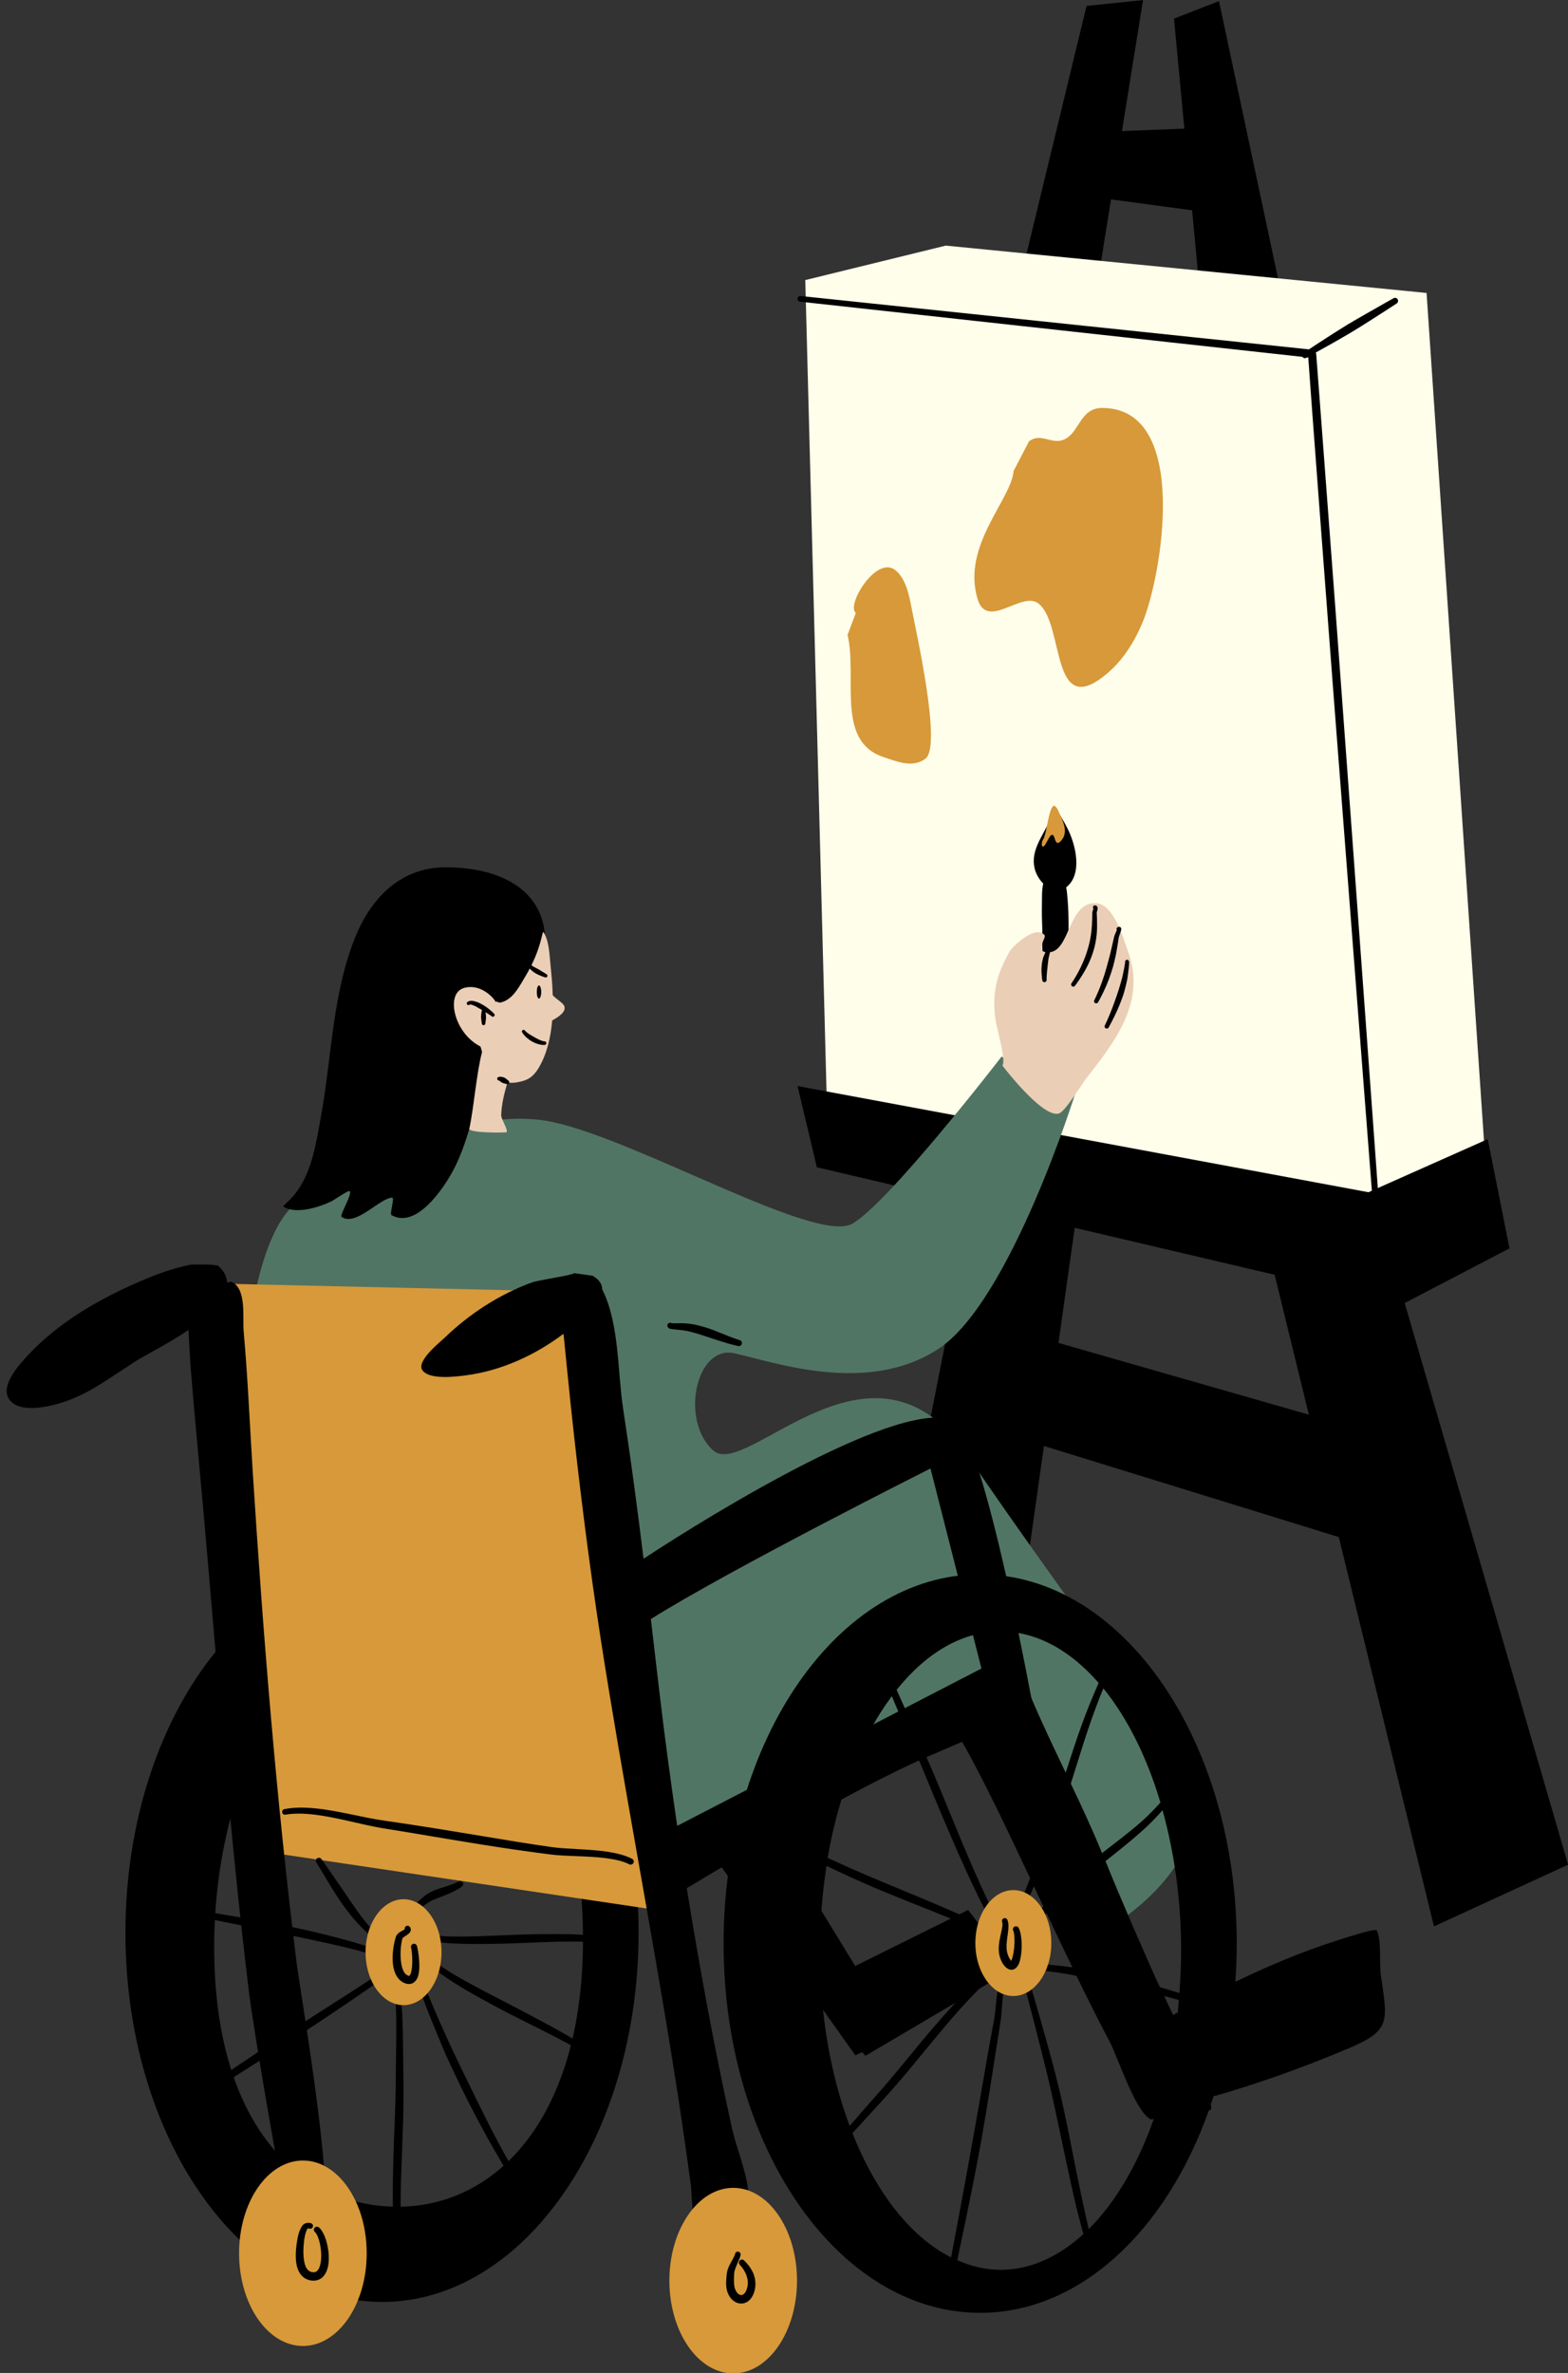 <?xml version="1.0" encoding="UTF-8" standalone="no"?><svg xmlns="http://www.w3.org/2000/svg" xmlns:xlink="http://www.w3.org/1999/xlink" fill="#000000" height="106.5" preserveAspectRatio="xMidYMid meet" version="1" viewBox="-0.3 0.0 70.4 106.5" width="70.4" zoomAndPan="magnify"><rect x="-0.3" y="0.0" width="70.4" height="106.5" fill="#333333" stroke="none"/><defs><clipPath id="a"><path d="M 40 0 L 70.102 0 L 70.102 87 L 40 87 Z M 40 0"/></clipPath><clipPath id="b"><path d="M 10 84 L 47 84 L 47 106.52 L 10 106.52 Z M 10 84"/></clipPath></defs><g><g clip-path="url(#a)" id="change1_9"><path d="M 60.977 52.328 L 55.5 51.371 L 58.465 63.492 L 47.223 60.27 L 48.555 50.84 L 44.473 48.461 L 40.723 67.457 L 45.629 71.574 L 46.57 64.895 L 59.809 68.984 L 64.082 86.457 L 70.105 83.688 Z M 48.785 13.91 L 45.301 13.402 L 48.484 0.266 L 51.02 0.004 L 50.074 5.883 L 52.875 5.773 L 52.41 0.836 L 54.43 0.051 L 57.352 13.77 L 53.578 13.211 L 53.223 9.438 L 49.582 8.949 L 48.785 13.91" fill="#000000" fill-rule="evenodd"/></g><g id="change2_1"><path d="M 35.855 12.57 L 42.164 11.023 L 63.75 13.148 L 66.328 51.199 L 62.328 54.047 L 36.836 50.027 L 35.855 12.57" fill="#fefeea" fill-rule="evenodd"/></g><g id="change1_1"><path d="M 25.875 87.059 C 25.875 79.148 22.242 72.73 17.766 72.73 C 13.289 72.73 9.316 79.477 9.316 87.383 C 9.316 95.289 13.082 99.039 17.559 99.039 C 22.035 99.039 25.875 94.965 25.875 87.059 Z M 28.371 86.742 C 28.371 95.887 23.207 103.312 16.852 103.312 C 10.492 103.312 5.332 95.887 5.332 86.742 C 5.332 77.598 10.492 70.172 16.852 70.172 C 23.207 70.172 28.371 77.598 28.371 86.742 Z M 66.496 51.125 L 61.141 53.508 L 35.508 48.742 L 36.375 52.387 L 62.633 58.551 L 67.473 56.027 Z M 43.168 85.719 L 45.18 88.363 L 38.555 92.266 L 38.414 92.102 L 38.102 92.242 L 31.906 83.527 L 33.777 81.184 L 38.098 88.234 L 43.168 85.719" fill="#000000" fill-rule="evenodd"/></g><g id="change3_1"><path d="M 13.078 53.941 C 15.352 52.398 20.621 49.52 24.523 50.359 C 28.426 51.203 36.332 55.836 37.961 54.922 C 39.586 54.012 44.668 47.422 44.668 47.422 L 48 49.004 C 48 49.004 45.074 58.398 41.848 60.527 C 38.625 62.66 34.375 61.098 32.656 60.734 C 30.941 60.367 30.223 63.77 31.727 65.102 C 33.23 66.43 38.902 59.031 43.145 65.324 C 47.391 71.613 53.375 79.336 53.422 80.555 C 53.594 84.867 48.203 87.238 48.203 87.238 C 48.203 87.238 45.152 78.297 44.746 77.113 L 29.531 82.473 L 10.883 59.617 C 10.883 59.617 11.398 55.082 13.078 53.941" fill="#517564" fill-rule="evenodd"/></g><g id="change4_1"><path d="M 8.531 57.586 L 25.992 57.984 L 29.879 85.824 L 11.02 83.023 L 8.531 57.586" fill="#d79939" fill-rule="evenodd"/></g><g id="change1_2"><path d="M 13.012 88.055 C 13.145 89.113 14.285 95.766 14.297 98.414 C 14.305 100.156 13.715 98.414 12.426 98.414 C 12.34 98.414 11.07 91.008 10.883 89.445 C 9.988 82.145 9.457 74.785 8.801 67.461 C 8.617 65.391 8.414 63.324 8.25 61.254 C 8.23 61.008 8.199 60.348 8.164 59.688 C 7.203 60.336 6.141 60.863 5.781 61.098 C 5.336 61.387 4.895 61.68 4.449 61.969 C 3.879 62.344 3.289 62.668 2.645 62.895 C 2.047 63.102 0.527 63.504 0.09 62.766 C -0.281 62.145 0.594 61.215 0.961 60.816 C 2.375 59.301 4.254 58.238 6.145 57.441 C 6.824 57.152 7.523 56.906 8.25 56.762 C 8.34 56.746 9.312 56.75 9.277 56.773 L 9.477 56.797 C 9.766 57.043 9.883 57.301 9.898 57.562 L 10.082 57.52 C 10.789 57.824 10.582 59.141 10.641 59.77 C 10.832 61.898 10.918 64.047 11.055 66.18 C 11.523 73.5 12.109 80.77 13.012 88.055" fill="#000000" fill-rule="evenodd"/></g><g id="change1_3"><path d="M 30.105 81.945 C 29.812 79.941 29.539 77.934 29.305 75.93 C 29.176 74.84 29.051 73.75 28.922 72.664 C 32.512 70.41 41.477 65.906 41.477 65.906 L 43.766 74.883 Z M 46.113 76.785 C 46.113 76.785 43.863 64.387 42.551 63.77 C 40.246 62.691 31.848 67.82 28.594 69.957 C 28.32 67.719 28.023 65.48 27.68 63.246 C 27.422 61.586 27.516 59.418 26.742 57.875 L 26.738 57.875 C 26.738 57.648 26.621 57.434 26.301 57.254 L 25.477 57.141 C 25.422 57.23 23.855 57.457 23.598 57.551 C 22.137 58.082 20.797 58.949 19.68 60.023 C 19.457 60.238 18.379 61.086 18.664 61.496 C 18.977 61.945 20.203 61.781 20.641 61.723 C 22.215 61.512 23.73 60.82 24.996 59.863 C 25 59.891 25.004 59.922 25.008 59.93 C 25.113 60.973 25.215 62.016 25.324 63.055 C 25.699 66.566 26.133 70.074 26.672 73.566 C 27.668 79.973 28.914 86.34 29.934 92.746 C 30.219 94.52 30.48 96.301 30.719 98.082 C 30.77 98.449 30.746 99.688 31.043 99.98 C 31.086 100.027 32.02 99.824 32.113 99.816 C 34.266 99.645 32.91 97.082 32.57 95.543 C 31.785 91.969 31.117 88.363 30.535 84.742 C 32.684 83.449 38.152 80.219 41.383 78.824 C 42.883 78.18 46.113 76.785 46.113 76.785" fill="#000000" fill-rule="evenodd"/></g><g id="change1_4"><path d="M 19.996 52.621 C 20.922 50.945 21.035 48.992 21.871 47.32 C 21.949 47.164 21.551 47.184 21.414 47.078 C 21.168 46.891 21.035 46.629 20.957 46.336 C 20.793 45.723 20.262 44.66 20.469 44.48 C 20.676 44.305 22.172 45.281 22.199 45.27 C 22.48 45.152 22.781 44.766 23.012 44.566 C 23.746 43.93 24.238 42.98 24.172 42.02 C 24.012 39.676 21.762 38.91 19.672 38.926 C 17.734 38.938 16.418 40.238 15.699 41.945 C 14.629 44.48 14.602 47.406 14.113 50.09 C 13.938 51.047 13.793 52.059 13.355 52.934 C 13.199 53.254 13 53.543 12.758 53.801 C 12.738 53.824 12.398 54.133 12.418 54.148 C 12.984 54.523 14.047 54.172 14.578 53.918 C 14.656 53.883 15.332 53.422 15.387 53.453 C 15.559 53.551 14.934 54.539 15.035 54.613 C 15.672 55.059 16.738 53.781 17.301 53.75 C 17.441 53.742 17.18 54.484 17.277 54.535 C 18.387 55.164 19.586 53.363 19.996 52.621" fill="#000000" fill-rule="evenodd"/></g><g id="change1_5"><path d="M 47.57 39.824 C 48.312 39.246 48.008 37.941 47.641 37.207 C 47.5 36.926 47.34 36.656 47.176 36.387 C 47.168 36.375 47.039 36.156 47.02 36.168 C 46.926 36.23 46.848 36.777 46.797 36.895 C 46.5 37.543 45.98 38.176 46.145 38.941 C 46.199 39.207 46.352 39.465 46.539 39.656 C 46.465 39.961 46.488 40.348 46.48 40.602 C 46.473 40.961 46.48 41.324 46.496 41.684 C 46.512 42.035 46.414 43.062 46.691 43.332 L 47.172 43.77 C 47.699 43.551 47.656 43.055 47.664 42.562 C 47.676 41.852 47.695 41.137 47.637 40.422 C 47.621 40.234 47.609 40.023 47.57 39.824" fill="#000000" fill-rule="evenodd"/></g><g id="change5_1"><path d="M 50.344 42.695 C 50.129 42.105 49.711 40.574 48.906 40.535 C 47.664 40.473 47.75 42.664 46.82 42.738 C 46.098 42.797 46.688 42.082 46.602 41.977 C 46.211 41.48 45.168 42.457 45.027 42.711 C 44.426 43.766 44.23 44.598 44.402 45.801 C 44.449 46.148 44.879 47.574 44.707 47.824 C 44.707 47.824 46.48 50.16 47.227 49.98 C 47.516 49.914 48.273 48.648 48.465 48.406 C 49.801 46.699 51.168 44.941 50.344 42.695 Z M 25.039 45.164 C 25.125 45.402 24.793 45.637 24.492 45.797 C 24.426 46.57 24.25 47.324 23.875 47.945 C 23.723 48.195 23.527 48.402 23.246 48.492 C 22.949 48.59 22.699 48.617 22.484 48.582 C 22.344 49.055 22.215 49.562 22.203 50.059 C 22.199 50.227 22.512 50.688 22.445 50.812 C 22.434 50.84 20.727 50.859 20.773 50.652 C 20.969 49.754 21.102 48.102 21.344 47.211 C 21.32 47.129 21.297 47.051 21.273 46.969 C 20.711 46.684 20.289 46.121 20.133 45.504 C 20.023 45.074 20.043 44.465 20.562 44.332 C 21.055 44.207 21.523 44.449 21.848 44.812 C 21.855 44.82 21.906 44.891 21.969 44.977 L 21.984 44.941 C 21.992 44.953 22.102 44.996 22.121 44.996 C 22.238 44.992 22.359 44.938 22.457 44.879 C 22.75 44.707 22.957 44.375 23.129 44.09 C 23.41 43.629 23.676 43.141 23.852 42.629 C 23.914 42.457 23.965 42.281 24.008 42.105 C 24.016 42.074 24.078 41.801 24.094 41.824 C 24.363 42.211 24.375 42.926 24.422 43.371 C 24.465 43.777 24.504 44.215 24.516 44.664 C 24.66 44.836 24.984 45.004 25.039 45.164" fill="#ebceb6" fill-rule="evenodd"/></g><g id="change1_6"><path d="M 8.234 94.254 C 8.242 94.223 8.258 94.234 8.277 94.258 C 8.254 94.262 8.23 94.266 8.234 94.254 Z M 16.855 88.488 C 15.918 89.117 14.969 89.719 14.023 90.324 C 13.391 90.73 12.754 91.133 12.125 91.543 C 11.73 91.801 11.34 92.062 10.949 92.32 C 10.586 92.566 10.219 92.809 9.855 93.055 C 9.609 93.219 9.371 93.391 9.133 93.562 C 8.68 93.891 8.371 94.074 8.223 94.172 C 8.152 94.219 8.109 94.254 8.094 94.277 C 8.051 94.336 8.055 94.387 8.074 94.422 C 8.086 94.449 8.105 94.477 8.148 94.496 C 8.172 94.504 8.227 94.512 8.312 94.508 C 8.383 94.504 8.438 94.445 8.434 94.379 C 8.434 94.367 8.434 94.359 8.43 94.352 C 8.602 94.254 8.895 94.082 9.305 93.805 C 9.484 93.684 9.668 93.562 9.852 93.445 C 10.277 93.168 10.715 92.895 11.145 92.621 C 11.641 92.301 12.133 91.988 12.625 91.672 C 13.121 91.352 13.609 91.027 14.098 90.703 C 15.078 90.055 16.051 89.391 17.012 88.715 C 17.074 88.672 17.09 88.586 17.047 88.523 C 17.004 88.465 16.918 88.445 16.855 88.488 Z M 17.066 87.68 C 17.133 87.707 17.164 87.781 17.137 87.848 C 17.109 87.91 17.035 87.941 16.973 87.914 C 16.344 87.672 15.414 87.434 14.379 87.207 C 13.977 87.117 13.562 87.031 13.145 86.941 C 12.73 86.855 12.316 86.773 11.906 86.688 C 10.488 86.398 9.121 86.129 8.18 85.941 C 8.105 85.93 8.059 85.855 8.07 85.781 C 8.086 85.711 8.156 85.66 8.23 85.676 C 9.055 85.816 10.215 85.996 11.441 86.223 C 11.863 86.301 12.297 86.383 12.723 86.469 C 13.012 86.527 13.293 86.59 13.574 86.652 C 14.062 86.766 14.539 86.883 14.984 87 C 15.816 87.223 16.547 87.457 17.066 87.68 Z M 13.906 83.59 C 13.863 83.527 13.883 83.441 13.945 83.398 C 14.008 83.359 14.094 83.375 14.133 83.438 C 14.434 83.859 14.762 84.34 15.098 84.828 C 15.203 84.98 15.305 85.137 15.41 85.289 C 15.516 85.441 15.621 85.594 15.727 85.742 C 15.969 86.082 16.215 86.398 16.473 86.66 C 16.523 86.707 16.527 86.785 16.48 86.84 C 16.434 86.891 16.352 86.895 16.301 86.844 C 16.066 86.645 15.832 86.406 15.605 86.145 C 15.469 85.984 15.332 85.812 15.199 85.633 C 15.121 85.531 15.047 85.426 14.973 85.316 C 14.863 85.156 14.758 84.992 14.656 84.828 C 14.387 84.398 14.145 83.969 13.906 83.59 Z M 18.469 85.707 C 18.453 85.723 18.43 85.734 18.406 85.738 C 18.363 85.754 18.332 85.734 18.312 85.723 C 18.285 85.711 18.211 85.645 18.277 85.539 C 18.281 85.535 18.285 85.527 18.297 85.52 C 18.305 85.512 18.32 85.492 18.344 85.469 C 18.461 85.355 18.754 85.09 18.828 85.039 C 18.969 84.949 19.121 84.871 19.277 84.809 C 19.418 84.758 19.559 84.715 19.703 84.672 C 19.906 84.605 20.105 84.543 20.285 84.441 C 20.348 84.398 20.434 84.414 20.473 84.477 C 20.516 84.539 20.5 84.625 20.438 84.668 C 20.305 84.766 20.156 84.852 20 84.922 C 19.801 85.016 19.594 85.094 19.387 85.176 C 19.258 85.227 19.129 85.273 19.008 85.34 C 18.934 85.379 18.637 85.586 18.516 85.672 C 18.504 85.68 18.492 85.688 18.484 85.691 L 18.48 85.688 L 18.477 85.691 L 18.484 85.691 C 18.508 85.738 18.516 85.762 18.469 85.707 Z M 26.992 87.176 C 26.969 87.246 26.891 87.285 26.82 87.262 C 26.445 87.141 25.75 87.129 24.918 87.141 C 24.312 87.152 23.641 87.184 22.965 87.211 C 22.523 87.227 22.082 87.238 21.656 87.242 C 21.188 87.25 20.742 87.25 20.344 87.234 C 19.875 87.223 19.473 87.188 19.184 87.129 C 18.93 87.074 18.754 87 18.668 86.906 C 18.617 86.855 18.617 86.777 18.668 86.73 C 18.719 86.68 18.797 86.68 18.848 86.73 C 18.918 86.797 19.062 86.832 19.266 86.863 C 19.734 86.934 20.477 86.922 21.324 86.895 C 21.82 86.875 22.352 86.852 22.887 86.832 C 23.711 86.805 24.539 86.793 25.246 86.809 C 25.969 86.824 26.566 86.883 26.906 87.004 C 26.977 87.023 27.016 87.102 26.992 87.176 Z M 26.062 91.926 C 26.125 91.973 26.133 92.055 26.09 92.117 C 26.043 92.176 25.957 92.188 25.898 92.141 C 25.551 91.883 24.77 91.484 23.852 91.023 C 23.402 90.797 22.922 90.559 22.445 90.312 C 22.051 90.109 21.66 89.898 21.289 89.691 C 20.875 89.465 20.488 89.238 20.152 89.027 C 19.668 88.727 19.285 88.453 19.07 88.234 C 18.949 88.109 18.875 88 18.852 87.91 C 18.832 87.844 18.871 87.773 18.938 87.754 C 19.004 87.734 19.074 87.773 19.094 87.84 C 19.121 87.926 19.223 88.023 19.371 88.141 C 19.594 88.32 19.922 88.527 20.316 88.75 C 20.656 88.949 21.047 89.156 21.461 89.375 C 21.836 89.57 22.23 89.773 22.621 89.977 C 23.098 90.223 23.57 90.477 24.012 90.711 C 24.938 91.207 25.719 91.648 26.062 91.926 Z M 22.945 97.719 C 22.984 97.781 22.965 97.867 22.898 97.906 C 22.836 97.945 22.75 97.926 22.711 97.859 C 22.145 96.953 21.613 96.023 21.113 95.074 C 20.863 94.602 20.621 94.125 20.387 93.645 C 20.152 93.16 19.93 92.676 19.703 92.191 C 19.629 92.023 18.805 90.07 18.547 89.277 C 18.492 89.113 18.461 88.996 18.461 88.941 C 18.457 88.816 18.535 88.781 18.586 88.777 C 18.656 88.773 18.719 88.824 18.723 88.895 C 18.723 88.906 18.723 88.918 18.723 88.93 C 18.719 88.93 18.719 88.93 18.715 88.93 C 18.699 88.93 18.699 88.945 18.707 88.969 L 18.707 88.965 L 18.707 88.969 C 18.719 89.02 18.766 89.105 18.797 89.191 C 19.078 89.969 19.953 91.875 20.031 92.039 C 20.25 92.5 20.477 92.961 20.699 93.422 C 21.035 94.109 21.371 94.797 21.719 95.48 C 22.109 96.238 22.516 96.988 22.945 97.719 Z M 17.691 99.613 C 17.707 100.547 17.766 101.469 17.918 102.352 C 17.93 102.426 17.883 102.5 17.809 102.512 C 17.734 102.523 17.664 102.477 17.648 102.402 C 17.422 101.215 17.344 99.961 17.336 98.691 C 17.332 97.77 17.359 96.836 17.395 95.914 C 17.43 94.973 17.473 94.043 17.469 93.148 C 17.469 92.75 17.496 91.625 17.492 90.781 C 17.488 90.449 17.484 90.164 17.469 89.984 C 17.465 89.938 17.469 89.891 17.465 89.859 C 17.461 89.844 17.457 89.836 17.449 89.84 L 17.445 89.84 C 17.418 89.789 17.422 89.723 17.465 89.684 C 17.516 89.633 17.598 89.637 17.645 89.684 C 17.664 89.703 17.688 89.742 17.703 89.809 C 17.727 89.918 17.746 90.145 17.762 90.438 C 17.801 91.285 17.801 92.688 17.809 93.145 C 17.824 93.781 17.816 94.434 17.801 95.094 C 17.789 95.523 17.773 95.957 17.758 96.391 C 17.715 97.465 17.672 98.547 17.691 99.613 Z M 45.676 88.844 C 45.652 88.836 45.617 88.816 45.641 88.805 C 45.656 88.797 45.668 88.812 45.676 88.844 Z M 48.582 100.043 C 48.352 99.051 48.145 98.059 47.945 97.059 C 47.773 96.172 47.598 95.285 47.402 94.406 C 47.281 93.855 47.145 93.305 47 92.762 C 46.879 92.301 46.754 91.844 46.625 91.387 C 46.5 90.93 46.367 90.473 46.234 90.016 L 45.988 89.168 C 45.953 89.055 45.902 88.762 45.871 88.695 C 45.844 88.637 45.797 88.617 45.773 88.613 C 45.734 88.605 45.695 88.609 45.656 88.645 C 45.645 88.656 45.617 88.688 45.609 88.746 C 45.598 88.809 45.633 88.863 45.684 88.887 C 45.707 88.992 45.711 89.172 45.73 89.242 L 45.953 90.094 C 46.051 90.461 46.145 90.828 46.238 91.195 C 46.379 91.746 46.52 92.297 46.656 92.848 C 46.773 93.324 46.883 93.805 46.988 94.281 C 47.094 94.762 47.195 95.242 47.297 95.727 C 47.504 96.691 47.703 97.656 47.922 98.617 C 48.047 99.172 48.195 99.719 48.34 100.27 C 47.223 101.285 45.961 101.871 44.621 101.871 C 43.949 101.871 43.301 101.711 42.68 101.441 C 42.965 100.082 43.254 98.723 43.516 97.359 C 43.609 96.875 43.699 96.391 43.785 95.902 C 43.914 95.172 44.035 94.441 44.152 93.711 L 44.648 90.559 C 44.664 90.441 44.695 89.793 44.746 89.41 C 44.746 89.398 44.75 89.383 44.754 89.367 C 44.762 89.367 44.77 89.367 44.781 89.363 C 44.848 89.352 44.891 89.281 44.875 89.215 C 44.855 89.117 44.832 89.066 44.812 89.043 C 44.785 89.008 44.754 88.992 44.727 88.988 C 44.684 88.977 44.637 88.984 44.594 89.027 C 44.578 89.043 44.555 89.078 44.535 89.129 C 44.52 89.184 44.5 89.27 44.484 89.375 C 44.426 89.75 44.379 90.391 44.355 90.508 C 44.262 91.031 44.164 91.555 44.07 92.078 C 43.977 92.602 43.887 93.129 43.797 93.652 C 43.668 94.41 43.531 95.168 43.395 95.926 C 43.262 96.684 43.125 97.441 42.984 98.199 C 42.793 99.238 42.598 100.277 42.402 101.312 C 40.586 100.402 39.031 98.402 37.973 95.738 L 39.32 94.266 C 39.855 93.684 40.391 93.051 40.926 92.398 C 41.699 91.461 42.48 90.488 43.316 89.617 C 43.934 88.977 44.574 88.387 45.266 87.898 C 45.328 87.855 45.344 87.773 45.301 87.711 C 45.258 87.648 45.172 87.633 45.109 87.676 C 44.164 88.312 43.293 89.133 42.469 90.023 C 41.875 90.668 41.301 91.348 40.746 92.023 C 40.172 92.715 39.621 93.402 39.059 94.027 C 38.824 94.293 38.59 94.559 38.355 94.824 C 38.188 95.02 38.02 95.219 37.848 95.414 C 37.004 93.152 36.512 90.453 36.512 87.547 C 36.512 86.227 36.621 84.953 36.809 83.742 C 36.965 83.812 37.117 83.887 37.27 83.961 C 38.039 84.324 38.82 84.668 39.605 84.988 C 40.781 85.473 41.973 85.922 43.141 86.426 C 43.625 86.633 44.105 86.852 44.578 87.082 C 44.648 87.113 44.727 87.086 44.762 87.02 C 44.797 86.953 44.77 86.871 44.703 86.836 C 43.992 86.473 43.27 86.133 42.535 85.812 C 41.688 85.441 40.828 85.086 39.969 84.73 C 39.543 84.555 39.113 84.375 38.691 84.195 C 38.266 84.016 37.84 83.832 37.422 83.637 C 37.234 83.551 37.047 83.469 36.859 83.383 C 37.363 80.453 38.391 77.93 39.742 76.125 L 40.555 78.059 C 40.93 78.906 41.281 79.766 41.637 80.629 C 41.996 81.488 42.355 82.344 42.734 83.195 C 43.238 84.34 43.773 85.465 44.363 86.555 C 44.398 86.621 44.48 86.648 44.547 86.613 C 44.613 86.574 44.641 86.492 44.602 86.43 C 44.18 85.605 43.793 84.762 43.418 83.91 C 42.898 82.723 42.414 81.512 41.914 80.309 C 41.582 79.504 41.234 78.707 40.883 77.914 L 39.957 75.84 C 41.277 74.195 42.883 73.219 44.621 73.219 C 46.246 73.219 47.758 74.074 49.027 75.531 C 48.754 76.152 48.492 76.785 48.262 77.426 C 48.008 78.129 47.777 78.848 47.547 79.559 C 46.836 78.066 46.117 76.57 45.527 75.031 L 42.273 77.355 C 42.555 77.277 44.234 80.715 44.535 81.328 C 45.016 82.312 45.48 83.301 45.949 84.293 C 45.789 84.715 45.629 85.137 45.508 85.391 C 45.48 85.449 45.457 85.523 45.438 85.559 L 45.426 85.562 L 45.438 85.559 C 45.426 85.578 45.418 85.586 45.41 85.578 C 45.406 85.574 45.406 85.57 45.406 85.57 C 45.391 85.582 45.375 85.598 45.363 85.613 C 45.328 85.676 45.348 85.754 45.406 85.785 C 45.449 85.812 45.516 85.824 45.586 85.762 C 45.621 85.73 45.68 85.637 45.746 85.504 C 45.848 85.301 45.98 84.988 46.121 84.656 C 46.262 84.961 46.406 85.262 46.547 85.566 C 46.527 85.586 46.508 85.602 46.488 85.621 C 46.434 85.68 46.375 85.766 46.316 85.859 C 46.211 86.031 46.102 86.25 46 86.398 C 45.984 86.422 45.973 86.441 45.957 86.461 C 45.941 86.48 45.918 86.504 45.902 86.52 C 45.863 86.461 45.789 86.445 45.73 86.48 C 45.668 86.516 45.652 86.594 45.688 86.652 C 45.73 86.727 45.785 86.762 45.836 86.777 C 45.914 86.805 46.008 86.777 46.102 86.691 C 46.281 86.527 46.496 86.066 46.688 85.863 C 47.07 86.676 47.457 87.484 47.848 88.297 C 47.84 88.293 47.836 88.293 47.828 88.293 C 47.52 88.25 47.207 88.215 46.898 88.188 C 46.648 88.164 46.039 88.109 45.883 88.129 C 45.781 88.141 45.742 88.203 45.734 88.23 C 45.727 88.262 45.727 88.297 45.746 88.336 C 45.758 88.352 45.789 88.395 45.875 88.422 C 45.926 88.438 45.977 88.426 46.012 88.387 C 46.234 88.398 46.668 88.461 46.863 88.484 C 47.168 88.523 47.473 88.57 47.777 88.625 C 47.863 88.641 47.945 88.66 48.031 88.676 C 48.516 89.672 49.012 90.668 49.531 91.648 C 49.883 92.316 50.641 94.688 51.332 95.102 C 51.359 95.117 51.422 95.117 51.5 95.109 C 50.777 97.156 49.773 98.859 48.582 100.043 Z M 51.801 80.898 C 51.543 81.188 51.27 81.465 50.977 81.73 C 50.406 82.234 49.785 82.699 49.18 83.168 C 48.75 82.113 48.27 81.082 47.777 80.051 C 48.043 79.211 48.297 78.371 48.578 77.539 C 48.781 76.941 49 76.355 49.238 75.773 C 50.309 77.09 51.191 78.848 51.801 80.898 Z M 52.652 89.449 C 52.363 89.359 52.074 89.27 51.781 89.188 C 51.691 89 51.625 88.859 51.594 88.793 C 50.816 87.047 50.051 85.297 49.336 83.531 C 49.348 83.52 49.363 83.504 49.379 83.492 C 49.996 83.004 50.625 82.508 51.195 81.973 C 51.445 81.738 51.676 81.492 51.895 81.242 C 52.426 83.148 52.73 85.281 52.73 87.547 C 52.73 88.191 52.699 88.824 52.652 89.449 Z M 52.578 90.32 C 52.508 90.359 52.441 90.398 52.371 90.438 C 52.223 90.125 52.086 89.832 51.969 89.582 C 52.188 89.641 52.406 89.703 52.625 89.758 C 52.609 89.945 52.598 90.137 52.578 90.32 Z M 61.695 88.625 C 61.625 88.125 61.734 87.078 61.512 86.633 C 61.457 86.523 59.879 87.043 59.805 87.066 C 58.207 87.574 56.668 88.215 55.164 88.945 C 55.207 88.383 55.227 87.809 55.227 87.23 C 55.227 78.082 50.066 70.656 43.707 70.656 C 37.348 70.656 32.188 78.082 32.188 87.23 C 32.188 96.375 37.348 103.801 43.707 103.801 C 48.188 103.801 52.062 100.105 53.969 94.73 C 54.016 94.711 54.055 94.684 54.074 94.652 C 54.09 94.621 54.082 94.543 54.062 94.449 C 54.102 94.324 54.145 94.207 54.184 94.082 C 55.141 93.82 56.086 93.504 57.016 93.184 C 58.09 92.809 59.152 92.391 60.207 91.949 C 62.176 91.125 61.996 90.734 61.695 88.625" fill="#000000" fill-rule="evenodd"/></g><g clip-path="url(#b)" id="change4_3"><path d="M 17.816 85.238 C 16.879 85.238 16.113 86.305 16.113 87.617 C 16.113 88.93 16.879 89.992 17.816 89.992 C 18.758 89.992 19.523 88.93 19.523 87.617 C 19.523 86.305 18.758 85.238 17.816 85.238 Z M 45.195 84.828 C 44.258 84.828 43.492 85.891 43.492 87.207 C 43.492 88.516 44.258 89.582 45.195 89.582 C 46.137 89.582 46.902 88.516 46.902 87.207 C 46.902 85.891 46.137 84.828 45.195 84.828 Z M 13.301 96.965 C 11.719 96.965 10.434 98.828 10.434 101.129 C 10.434 103.426 11.719 105.289 13.301 105.289 C 14.883 105.289 16.164 103.426 16.164 101.129 C 16.164 98.828 14.883 96.965 13.301 96.965 Z M 35.484 102.355 C 35.484 104.652 34.203 106.52 32.621 106.52 C 31.039 106.52 29.754 104.652 29.754 102.355 C 29.754 100.059 31.039 98.191 32.621 98.191 C 34.203 98.191 35.484 100.059 35.484 102.355" fill="#d79939" fill-rule="evenodd"/></g><g id="change1_7"><path d="M 59.59 15.367 C 59.273 15.547 58.992 15.703 58.773 15.824 C 58.777 15.84 58.789 15.852 58.793 15.863 C 58.793 15.863 59.031 18.977 59.363 23.414 C 59.535 25.664 59.727 28.262 59.926 30.961 C 60.703 41.473 61.582 53.609 61.582 53.609 C 61.586 53.688 61.531 53.75 61.457 53.758 C 61.383 53.762 61.316 53.707 61.309 53.633 C 61.309 53.633 60.367 41.496 59.559 30.988 C 59.352 28.289 59.156 25.695 58.988 23.441 C 58.695 19.578 58.484 16.719 58.438 16.043 L 58.387 16.039 C 58.379 16.043 58.352 16.059 58.352 16.059 C 58.293 16.094 58.215 16.074 58.18 16.016 L 35.617 13.539 C 35.551 13.527 35.5 13.469 35.508 13.398 C 35.516 13.328 35.578 13.277 35.645 13.285 L 58.469 15.68 C 58.68 15.539 59.012 15.32 59.41 15.066 C 59.664 14.906 59.934 14.73 60.211 14.562 C 60.488 14.398 60.77 14.234 61.031 14.086 C 61.719 13.688 62.266 13.387 62.266 13.387 C 62.328 13.348 62.414 13.367 62.453 13.434 C 62.488 13.496 62.469 13.582 62.406 13.621 C 62.406 13.621 61.883 13.965 61.211 14.391 C 60.961 14.551 60.688 14.723 60.41 14.891 C 60.133 15.055 59.852 15.219 59.59 15.367" fill="#000000" fill-rule="evenodd"/></g><g id="change4_2"><path d="M 47.031 36.156 C 47.031 36.156 46.938 36.172 46.863 36.402 C 46.73 36.789 46.656 37.527 46.52 37.699 C 46.492 37.734 46.434 37.973 46.52 37.992 C 46.629 38.02 46.785 37.539 46.902 37.48 C 47.094 37.375 47.027 38.027 47.301 37.773 C 47.672 37.422 47.477 36.949 47.293 36.566 C 47.227 36.434 47.176 36.234 47.031 36.156 Z M 39.895 25.586 C 39.047 24.914 37.676 27.168 38.125 27.508 L 37.754 28.492 C 38.203 30.418 37.219 33.258 39.355 33.973 C 39.953 34.172 40.684 34.492 41.258 34.043 C 41.996 33.461 40.812 28.273 40.637 27.332 C 40.527 26.758 40.383 25.973 39.895 25.586 Z M 50.996 27.938 C 50.781 28.457 50.512 28.957 50.176 29.406 C 49.949 29.711 49.688 29.992 49.398 30.234 C 46.824 32.41 47.516 27.961 46.309 27.074 C 45.551 26.52 44.012 28.312 43.586 26.867 C 42.883 24.469 45.094 22.449 45.211 21.133 L 45.898 19.812 C 46.406 19.406 46.898 19.941 47.426 19.746 C 48.172 19.473 48.16 18.309 49.184 18.309 C 53.18 18.309 51.848 25.918 50.996 27.938" fill="#d79939" fill-rule="evenodd"/></g><g id="change1_8"><path d="M 18.25 87.242 C 18.176 87.262 18.137 87.34 18.156 87.41 C 18.191 87.531 18.242 88.031 18.184 88.398 C 18.172 88.48 18.152 88.559 18.121 88.617 C 18.109 88.641 18.098 88.66 18.078 88.676 C 18.059 88.688 18.039 88.672 18.008 88.66 C 17.922 88.625 17.863 88.555 17.82 88.469 C 17.773 88.375 17.738 88.262 17.719 88.141 C 17.648 87.738 17.695 87.254 17.766 87.008 C 17.773 86.969 17.82 86.945 17.859 86.918 C 17.945 86.859 18.035 86.805 18.082 86.75 C 18.152 86.668 18.172 86.582 18.102 86.484 C 18.062 86.426 17.98 86.41 17.926 86.449 C 17.879 86.48 17.859 86.539 17.875 86.59 C 17.863 86.598 17.848 86.602 17.84 86.605 C 17.785 86.641 17.715 86.676 17.656 86.711 C 17.566 86.77 17.504 86.84 17.477 86.918 C 17.383 87.191 17.285 87.738 17.348 88.199 C 17.371 88.363 17.418 88.516 17.484 88.645 C 17.574 88.812 17.703 88.938 17.871 89.004 C 18.008 89.059 18.125 89.051 18.215 89.012 C 18.34 88.953 18.441 88.824 18.484 88.641 C 18.594 88.223 18.469 87.488 18.418 87.332 C 18.398 87.262 18.32 87.219 18.25 87.242 Z M 45.25 86.469 C 45.184 86.504 45.156 86.586 45.195 86.652 C 45.227 86.719 45.238 86.836 45.246 86.973 C 45.262 87.234 45.23 87.562 45.168 87.809 C 45.152 87.879 45.129 87.938 45.105 87.988 C 45.102 87.992 45.098 88 45.098 88.008 C 45.082 87.988 45.066 87.957 45.051 87.934 C 44.957 87.797 44.914 87.648 44.898 87.5 C 44.875 87.242 44.922 86.984 44.953 86.758 C 44.984 86.527 44.996 86.324 44.93 86.168 C 44.906 86.102 44.832 86.07 44.77 86.094 C 44.703 86.117 44.668 86.191 44.695 86.254 C 44.73 86.379 44.695 86.531 44.656 86.707 C 44.602 86.957 44.531 87.238 44.543 87.523 C 44.551 87.734 44.609 87.945 44.734 88.145 C 44.887 88.367 45.043 88.418 45.152 88.402 C 45.219 88.391 45.281 88.359 45.336 88.301 C 45.391 88.246 45.441 88.16 45.477 88.047 C 45.539 87.848 45.574 87.562 45.57 87.289 C 45.566 86.965 45.516 86.66 45.434 86.523 C 45.398 86.457 45.316 86.434 45.25 86.469 Z M 33.109 101.449 C 33.055 101.398 32.969 101.398 32.918 101.449 C 32.863 101.504 32.863 101.59 32.914 101.641 C 33.047 101.785 33.156 101.953 33.219 102.133 C 33.277 102.301 33.297 102.48 33.25 102.664 C 33.219 102.785 33.176 102.875 33.117 102.938 C 33.066 102.992 33.004 103.016 32.945 103 C 32.875 102.984 32.809 102.93 32.762 102.852 C 32.711 102.773 32.676 102.676 32.664 102.559 C 32.656 102.477 32.652 102.391 32.652 102.309 C 32.652 102.219 32.656 102.133 32.66 102.047 C 32.664 101.973 32.684 101.898 32.711 101.82 C 32.797 101.582 32.934 101.344 32.949 101.199 C 32.961 101.133 32.914 101.066 32.844 101.055 C 32.777 101.047 32.711 101.094 32.703 101.16 C 32.676 101.289 32.527 101.496 32.43 101.711 C 32.383 101.812 32.352 101.914 32.336 102.012 C 32.324 102.125 32.309 102.238 32.305 102.355 C 32.301 102.434 32.301 102.512 32.305 102.59 C 32.34 103.039 32.602 103.316 32.863 103.371 C 33.148 103.434 33.484 103.27 33.594 102.738 C 33.645 102.484 33.609 102.238 33.516 102.016 C 33.422 101.805 33.281 101.613 33.109 101.449 Z M 14.02 99.969 C 13.961 99.918 13.875 99.926 13.828 99.98 C 13.777 100.035 13.781 100.125 13.84 100.172 C 13.91 100.238 13.965 100.359 14.012 100.504 C 14.102 100.785 14.145 101.156 14.109 101.473 C 14.094 101.594 14.066 101.707 14.023 101.801 C 13.969 101.918 13.879 101.996 13.738 101.977 C 13.535 101.957 13.441 101.801 13.387 101.617 C 13.285 101.266 13.324 100.801 13.355 100.547 C 13.367 100.457 13.383 100.363 13.406 100.273 C 13.43 100.188 13.457 100.105 13.5 100.035 C 13.512 100.016 13.539 100.008 13.559 100.008 C 13.551 100.004 13.547 100 13.543 99.996 C 13.523 99.98 13.512 99.961 13.504 99.938 C 13.508 99.957 13.52 99.988 13.559 100.008 L 13.57 100.016 C 13.57 100.016 13.574 100.016 13.574 100.02 C 13.625 100.039 13.684 100.027 13.719 99.984 C 13.746 99.957 13.797 99.852 13.68 99.785 C 13.672 99.781 13.652 99.773 13.625 99.77 C 13.547 99.75 13.371 99.754 13.277 99.887 C 13.223 99.961 13.184 100.043 13.148 100.129 C 13.102 100.25 13.074 100.379 13.051 100.5 C 13 100.785 12.93 101.309 13.031 101.715 C 13.121 102.055 13.328 102.309 13.699 102.355 C 14.168 102.398 14.418 102.023 14.457 101.504 C 14.484 101.145 14.414 100.723 14.293 100.406 C 14.215 100.207 14.121 100.051 14.02 99.969 Z M 13.57 100.016 C 13.566 100.012 13.566 100.008 13.559 100.008 Z M 26.996 83.109 C 26.145 82.98 25.152 82.996 24.469 82.898 C 23.414 82.75 22.363 82.574 21.316 82.398 C 20.613 82.285 19.914 82.168 19.215 82.055 C 18.461 81.934 17.707 81.82 16.953 81.711 C 16.016 81.582 14.891 81.262 13.852 81.16 C 13.363 81.113 12.895 81.109 12.469 81.195 C 12.402 81.207 12.355 81.273 12.371 81.344 C 12.383 81.41 12.449 81.457 12.52 81.441 C 12.918 81.375 13.359 81.387 13.82 81.441 C 14.852 81.566 15.969 81.902 16.902 82.055 C 17.652 82.172 18.402 82.301 19.152 82.426 C 19.902 82.551 20.652 82.676 21.406 82.797 C 22.41 82.957 23.414 83.102 24.422 83.23 C 25.109 83.32 26.102 83.285 26.957 83.402 C 27.332 83.453 27.68 83.531 27.957 83.672 C 28.027 83.703 28.105 83.676 28.141 83.609 C 28.176 83.543 28.148 83.461 28.082 83.426 C 27.781 83.27 27.406 83.176 26.996 83.109 Z M 33.008 60.312 C 33.027 60.238 32.984 60.164 32.91 60.145 C 32.629 60.059 32.359 59.949 32.09 59.84 C 31.902 59.766 31.719 59.688 31.531 59.625 C 31.324 59.555 31.113 59.496 30.898 59.449 C 30.781 59.43 30.664 59.41 30.547 59.398 C 30.426 59.391 30.309 59.383 30.191 59.387 C 30.168 59.387 29.945 59.395 29.852 59.383 L 29.852 59.387 L 29.855 59.387 L 29.852 59.383 L 29.848 59.383 C 29.844 59.383 29.844 59.387 29.844 59.383 C 29.844 59.383 29.844 59.379 29.844 59.379 C 29.836 59.375 29.824 59.371 29.812 59.367 C 29.742 59.355 29.676 59.398 29.664 59.469 C 29.652 59.504 29.672 59.602 29.793 59.637 C 29.891 59.66 30.152 59.68 30.176 59.684 C 30.285 59.691 30.395 59.711 30.5 59.727 C 30.605 59.75 30.715 59.77 30.82 59.801 C 30.934 59.832 31.047 59.867 31.164 59.902 C 31.277 59.938 31.395 59.977 31.508 60.016 C 31.742 60.094 31.977 60.172 32.215 60.242 C 32.422 60.309 32.629 60.363 32.84 60.41 C 32.914 60.43 32.988 60.383 33.008 60.312 Z M 29.852 59.383 C 29.852 59.383 29.848 59.379 29.844 59.379 Z M 23.801 44.52 C 23.801 44.684 23.844 44.816 23.898 44.816 C 23.953 44.816 24 44.684 24 44.52 C 24 44.359 23.953 44.227 23.898 44.227 C 23.844 44.227 23.801 44.359 23.801 44.52 Z M 23.625 43.602 C 23.656 43.625 23.688 43.648 23.727 43.672 C 23.758 43.691 23.797 43.711 23.832 43.73 C 23.875 43.75 23.922 43.77 23.965 43.789 C 24.059 43.828 24.137 43.852 24.168 43.863 C 24.207 43.883 24.254 43.863 24.273 43.824 C 24.289 43.785 24.273 43.738 24.23 43.719 C 24.207 43.703 24.133 43.656 24.039 43.602 C 24 43.578 23.957 43.551 23.914 43.523 C 23.871 43.5 23.828 43.477 23.785 43.453 C 23.711 43.414 23.645 43.383 23.605 43.352 C 23.594 43.348 23.582 43.336 23.582 43.336 C 23.582 43.336 23.578 43.34 23.582 43.34 C 23.582 43.348 23.582 43.352 23.578 43.355 C 23.586 43.316 23.562 43.281 23.523 43.27 C 23.484 43.262 23.445 43.285 23.434 43.324 C 23.422 43.355 23.434 43.391 23.461 43.438 C 23.484 43.484 23.547 43.539 23.625 43.602 Z M 23.387 46.605 C 23.445 46.652 23.508 46.699 23.578 46.738 C 23.648 46.777 23.719 46.809 23.789 46.836 C 23.93 46.883 24.059 46.906 24.152 46.898 C 24.199 46.895 24.23 46.859 24.23 46.812 C 24.23 46.77 24.191 46.734 24.148 46.738 C 24.094 46.734 24.035 46.715 23.965 46.688 C 23.906 46.664 23.844 46.629 23.777 46.598 C 23.75 46.578 23.719 46.562 23.691 46.547 C 23.645 46.52 23.602 46.496 23.559 46.473 C 23.488 46.43 23.426 46.391 23.371 46.348 C 23.332 46.316 23.293 46.285 23.27 46.254 C 23.246 46.219 23.203 46.211 23.168 46.23 C 23.133 46.254 23.121 46.297 23.145 46.332 C 23.188 46.414 23.273 46.512 23.387 46.605 Z M 22.148 48.527 C 22.164 48.535 22.176 48.547 22.191 48.559 C 22.207 48.566 22.223 48.578 22.238 48.586 C 22.262 48.602 22.289 48.609 22.312 48.617 C 22.363 48.633 22.406 48.645 22.441 48.652 C 22.488 48.668 22.539 48.648 22.555 48.602 C 22.574 48.555 22.551 48.504 22.508 48.484 C 22.477 48.465 22.445 48.43 22.402 48.398 C 22.383 48.387 22.367 48.375 22.348 48.367 C 22.336 48.359 22.324 48.355 22.309 48.352 C 22.293 48.344 22.273 48.34 22.258 48.336 C 22.195 48.324 22.145 48.32 22.102 48.332 C 22.055 48.332 22.02 48.371 22.023 48.418 C 22.023 48.461 22.062 48.496 22.109 48.496 C 22.121 48.5 22.133 48.516 22.148 48.527 Z M 20.805 45.086 C 20.824 45.082 20.844 45.086 20.863 45.09 C 20.918 45.102 20.98 45.129 21.051 45.164 C 21.098 45.188 21.145 45.219 21.195 45.246 C 21.242 45.273 21.289 45.301 21.34 45.328 C 21.336 45.336 21.336 45.336 21.336 45.344 C 21.328 45.371 21.316 45.434 21.309 45.512 C 21.305 45.539 21.301 45.566 21.301 45.594 C 21.297 45.625 21.297 45.652 21.301 45.68 C 21.309 45.797 21.328 45.898 21.332 45.93 C 21.332 45.977 21.367 46.012 21.41 46.012 C 21.453 46.012 21.488 45.977 21.492 45.934 C 21.492 45.91 21.504 45.848 21.512 45.77 C 21.516 45.734 21.52 45.699 21.52 45.66 C 21.52 45.625 21.52 45.586 21.516 45.551 C 21.512 45.504 21.504 45.465 21.5 45.426 C 21.52 45.441 21.547 45.453 21.566 45.469 C 21.66 45.527 21.734 45.578 21.773 45.609 C 21.805 45.641 21.855 45.641 21.887 45.609 C 21.918 45.574 21.914 45.527 21.883 45.496 C 21.84 45.449 21.75 45.363 21.637 45.273 C 21.582 45.23 21.523 45.188 21.461 45.148 C 21.41 45.113 21.355 45.082 21.301 45.055 C 21.246 45.023 21.188 44.996 21.133 44.977 C 21.039 44.945 20.957 44.922 20.887 44.918 C 20.797 44.914 20.723 44.934 20.68 44.98 C 20.652 45.008 20.648 45.055 20.676 45.086 C 20.707 45.117 20.754 45.117 20.781 45.09 C 20.789 45.086 20.797 45.086 20.805 45.086 Z M 50.289 43.074 C 50.242 43.082 50.207 43.125 50.211 43.176 C 50.211 43.18 50.211 43.184 50.215 43.188 C 50.219 43.184 50.219 43.191 50.219 43.199 C 50.219 43.203 50.223 43.207 50.223 43.211 L 50.219 43.207 L 50.219 43.203 C 50.215 43.211 50.211 43.219 50.211 43.23 C 50.188 43.406 50.09 43.852 50.086 43.871 C 50.039 44.059 49.98 44.238 49.926 44.422 C 49.867 44.602 49.809 44.781 49.742 44.961 C 49.613 45.324 49.469 45.68 49.305 46.023 C 49.277 46.07 49.297 46.129 49.344 46.152 C 49.395 46.176 49.449 46.16 49.477 46.113 C 49.664 45.77 49.84 45.418 49.984 45.055 C 50.059 44.871 50.125 44.688 50.18 44.496 C 50.234 44.309 50.277 44.117 50.316 43.926 C 50.32 43.898 50.387 43.43 50.395 43.246 C 50.398 43.195 50.395 43.164 50.391 43.148 C 50.371 43.082 50.324 43.07 50.289 43.074 Z M 51.973 41.289 C 51.965 41.293 51.969 41.305 51.977 41.312 L 51.98 41.309 C 51.977 41.305 51.973 41.297 51.973 41.289 Z M 49.668 43.402 C 49.719 43.219 49.762 43.035 49.801 42.848 C 49.824 42.723 49.848 42.598 49.867 42.473 C 49.891 42.348 49.906 42.223 49.926 42.094 C 49.938 42.027 49.992 41.895 50.02 41.805 C 50.035 41.758 50.043 41.715 50.043 41.695 C 50.039 41.645 50.016 41.617 49.988 41.605 C 49.969 41.598 49.922 41.578 49.863 41.625 C 49.828 41.652 49.816 41.703 49.844 41.742 C 49.836 41.754 49.832 41.77 49.828 41.777 C 49.789 41.871 49.734 41.988 49.719 42.059 L 49.551 42.793 C 49.508 42.965 49.461 43.137 49.414 43.309 C 49.344 43.566 49.266 43.82 49.176 44.07 C 49.078 44.348 48.965 44.621 48.832 44.891 C 48.805 44.938 48.824 44.996 48.871 45.02 C 48.918 45.043 48.977 45.027 49.004 44.98 C 49.191 44.645 49.355 44.301 49.488 43.945 C 49.555 43.766 49.613 43.586 49.668 43.402 Z M 48.957 41.551 C 48.957 41.453 48.957 41.359 48.953 41.262 C 48.949 41.164 48.945 41.066 48.941 40.969 C 48.938 40.945 48.953 40.91 48.961 40.875 C 48.973 40.832 48.984 40.789 48.984 40.762 C 48.98 40.715 48.965 40.68 48.938 40.66 C 48.918 40.648 48.898 40.637 48.867 40.633 C 48.816 40.629 48.773 40.668 48.77 40.715 C 48.77 40.742 48.777 40.766 48.793 40.781 C 48.785 40.805 48.773 40.836 48.766 40.859 C 48.75 40.902 48.742 40.941 48.742 40.977 C 48.742 41.07 48.738 41.168 48.738 41.262 C 48.734 41.355 48.73 41.449 48.723 41.547 C 48.711 41.781 48.676 42.008 48.633 42.23 C 48.582 42.457 48.52 42.676 48.441 42.891 C 48.285 43.32 48.078 43.73 47.809 44.129 C 47.777 44.172 47.789 44.234 47.832 44.266 C 47.875 44.297 47.934 44.285 47.965 44.242 C 48.266 43.836 48.516 43.426 48.688 42.984 C 48.777 42.758 48.844 42.523 48.891 42.281 C 48.934 42.047 48.957 41.805 48.957 41.551 Z M 46.711 42.57 C 46.691 42.59 46.68 42.613 46.68 42.637 C 46.668 42.633 46.672 42.645 46.672 42.648 C 46.676 42.648 46.676 42.645 46.68 42.641 C 46.68 42.656 46.684 42.676 46.691 42.688 C 46.688 42.68 46.676 42.668 46.672 42.656 C 46.637 42.742 46.547 42.941 46.539 42.965 C 46.516 43.066 46.488 43.168 46.477 43.27 C 46.469 43.336 46.465 43.406 46.461 43.477 C 46.457 43.648 46.473 43.824 46.496 43.992 C 46.5 44.047 46.547 44.086 46.602 44.082 C 46.652 44.078 46.695 44.031 46.691 43.977 C 46.688 43.848 46.699 43.719 46.711 43.59 C 46.719 43.492 46.73 43.398 46.742 43.301 C 46.754 43.207 46.762 43.109 46.777 43.012 C 46.777 42.988 46.836 42.785 46.852 42.699 C 46.855 42.672 46.859 42.652 46.859 42.641 C 46.855 42.609 46.844 42.59 46.836 42.582 C 46.801 42.543 46.746 42.539 46.711 42.57 Z M 46.969 40.543 C 46.965 40.535 46.973 40.539 46.969 40.535 L 46.969 40.543" fill="#000000" fill-rule="evenodd"/></g></g></svg>